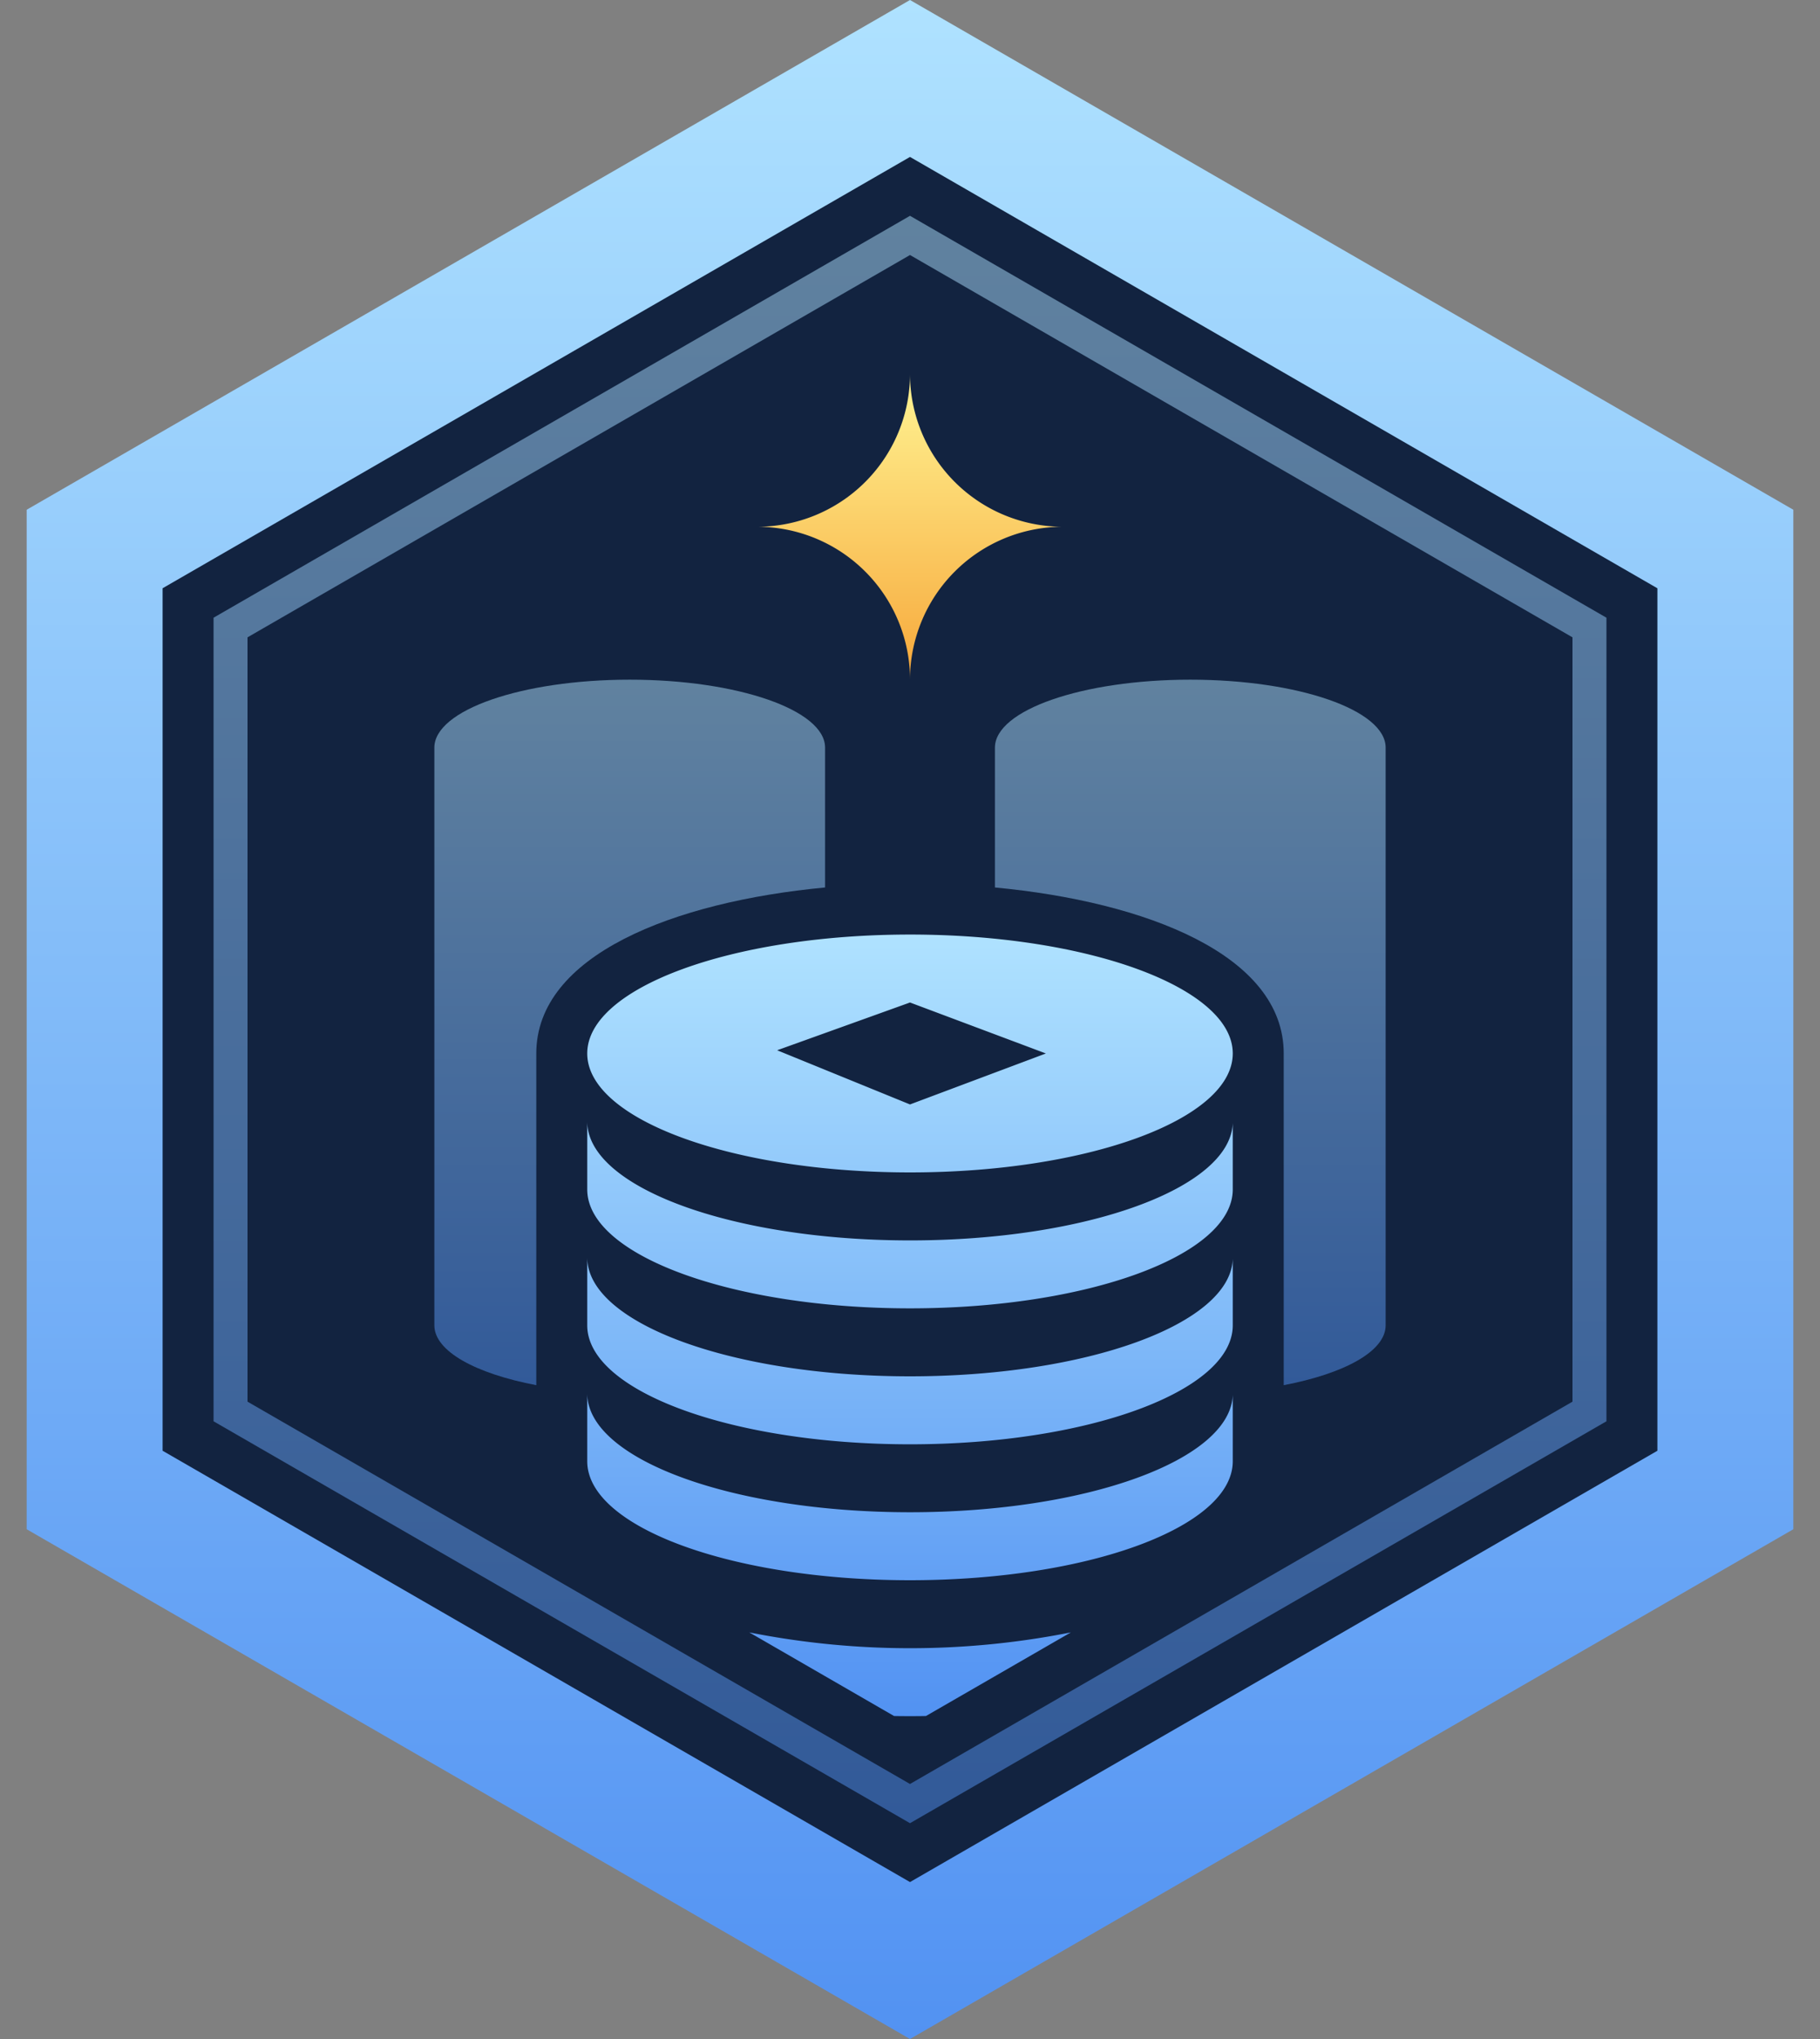 <svg width="50" height="56" fill="none" xmlns="http://www.w3.org/2000/svg"><rect width="100%" height="100%" fill="#808080" stroke="none"/><path d="M.733 14v28L25 56l24.267-14V14L25 0 .733 14z" fill="url(#paint0_linear_1647_152206)"/><path d="M4.467 39.844V16.156L25 4.31l20.533 11.847v23.687L25 51.69 4.467 39.844z" fill="#122340"/><path opacity=".5" d="M25 50.073L5.867 39.035v-22.07L25 5.927l19.133 11.038v22.07L25 50.073zM6.8 38.496l18.2 10.5 18.2-10.5V17.504L25 7.004l-18.2 10.5v20.992z" fill="url(#paint1_linear_1647_152206)"/><path opacity=".5" d="M38.067 20.533V36.4c0 .71-1.13 1.325-2.8 1.643v-9.11c0-2.702-3.78-4.167-7.934-4.559v-3.84c0-1.032 2.404-1.867 5.367-1.867s5.367.835 5.367 1.866z" fill="url(#paint2_linear_1647_152206)"/><path opacity=".5" d="M22.667 20.533v3.841c-4.154.392-7.934 1.857-7.934 4.56v9.109c-1.67-.318-2.8-.934-2.8-1.643V20.533c0-1.031 2.404-1.866 5.367-1.866s5.367.835 5.367 1.866z" fill="url(#paint3_linear_1647_152206)"/><path fill-rule="evenodd" clip-rule="evenodd" d="M25 25.667c-4.895 0-8.867 1.46-8.867 3.266S20.105 32.2 25 32.2c4.895 0 8.867-1.46 8.867-3.267 0-1.806-3.972-3.266-8.867-3.266zm0 4.666l-3.65-1.488L25 27.533l3.733 1.4-3.733 1.4zm8.867.509v1.825c0 1.806-3.972 3.266-8.867 3.266-4.895 0-8.867-1.46-8.867-3.266V30.8c0 1.806 3.972 3.267 8.867 3.267 4.858 0 8.806-1.438 8.867-3.225zm0 5.558v-1.825C33.806 36.363 29.858 37.8 25 37.8c-4.895 0-8.867-1.46-8.867-3.267V36.4c0 1.806 3.972 3.267 8.867 3.267 4.895 0 8.867-1.461 8.867-3.267zm0 1.909v1.824c0 1.806-3.972 3.267-8.867 3.267-4.895 0-8.867-1.46-8.867-3.267v-1.866c0 1.806 3.972 3.266 8.867 3.266 4.858 0 8.806-1.437 8.867-3.224zm-8.428 8.82l3.98-2.296a22.696 22.696 0 01-8.834 0l3.976 2.296c.145.004.294.004.439.004.145 0 .294 0 .439-.004z" fill="url(#paint4_linear_1647_152206)"/><path d="M29.2 14.467a4.2 4.2 0 00-4.2 4.2 4.2 4.2 0 00-4.2-4.2 4.2 4.2 0 004.2-4.2 4.2 4.2 0 004.2 4.2z" fill="url(#paint5_linear_1647_152206)"/><defs><linearGradient id="paint0_linear_1647_152206" x1="25" y1="0" x2="25" y2="56" gradientUnits="userSpaceOnUse"><stop stop-color="#AFE2FF"/><stop offset="1" stop-color="#5292F2"/></linearGradient><linearGradient id="paint1_linear_1647_152206" x1="25" y1="5.927" x2="25" y2="50.073" gradientUnits="userSpaceOnUse"><stop stop-color="#AFE2FF"/><stop offset="1" stop-color="#5292F2"/></linearGradient><linearGradient id="paint2_linear_1647_152206" x1="32.7" y1="18.667" x2="32.7" y2="38.043" gradientUnits="userSpaceOnUse"><stop stop-color="#AFE2FF"/><stop offset="1" stop-color="#5292F2"/></linearGradient><linearGradient id="paint3_linear_1647_152206" x1="17.3" y1="18.667" x2="17.3" y2="38.043" gradientUnits="userSpaceOnUse"><stop stop-color="#AFE2FF"/><stop offset="1" stop-color="#5292F2"/></linearGradient><linearGradient id="paint4_linear_1647_152206" x1="25" y1="25.667" x2="25" y2="47.133" gradientUnits="userSpaceOnUse"><stop stop-color="#AFE2FF"/><stop offset="1" stop-color="#5292F2"/></linearGradient><linearGradient id="paint5_linear_1647_152206" x1="25" y1="10.267" x2="25" y2="20.635" gradientUnits="userSpaceOnUse"><stop stop-color="#FFF493"/><stop offset="1" stop-color="#F59626"/></linearGradient></defs></svg>